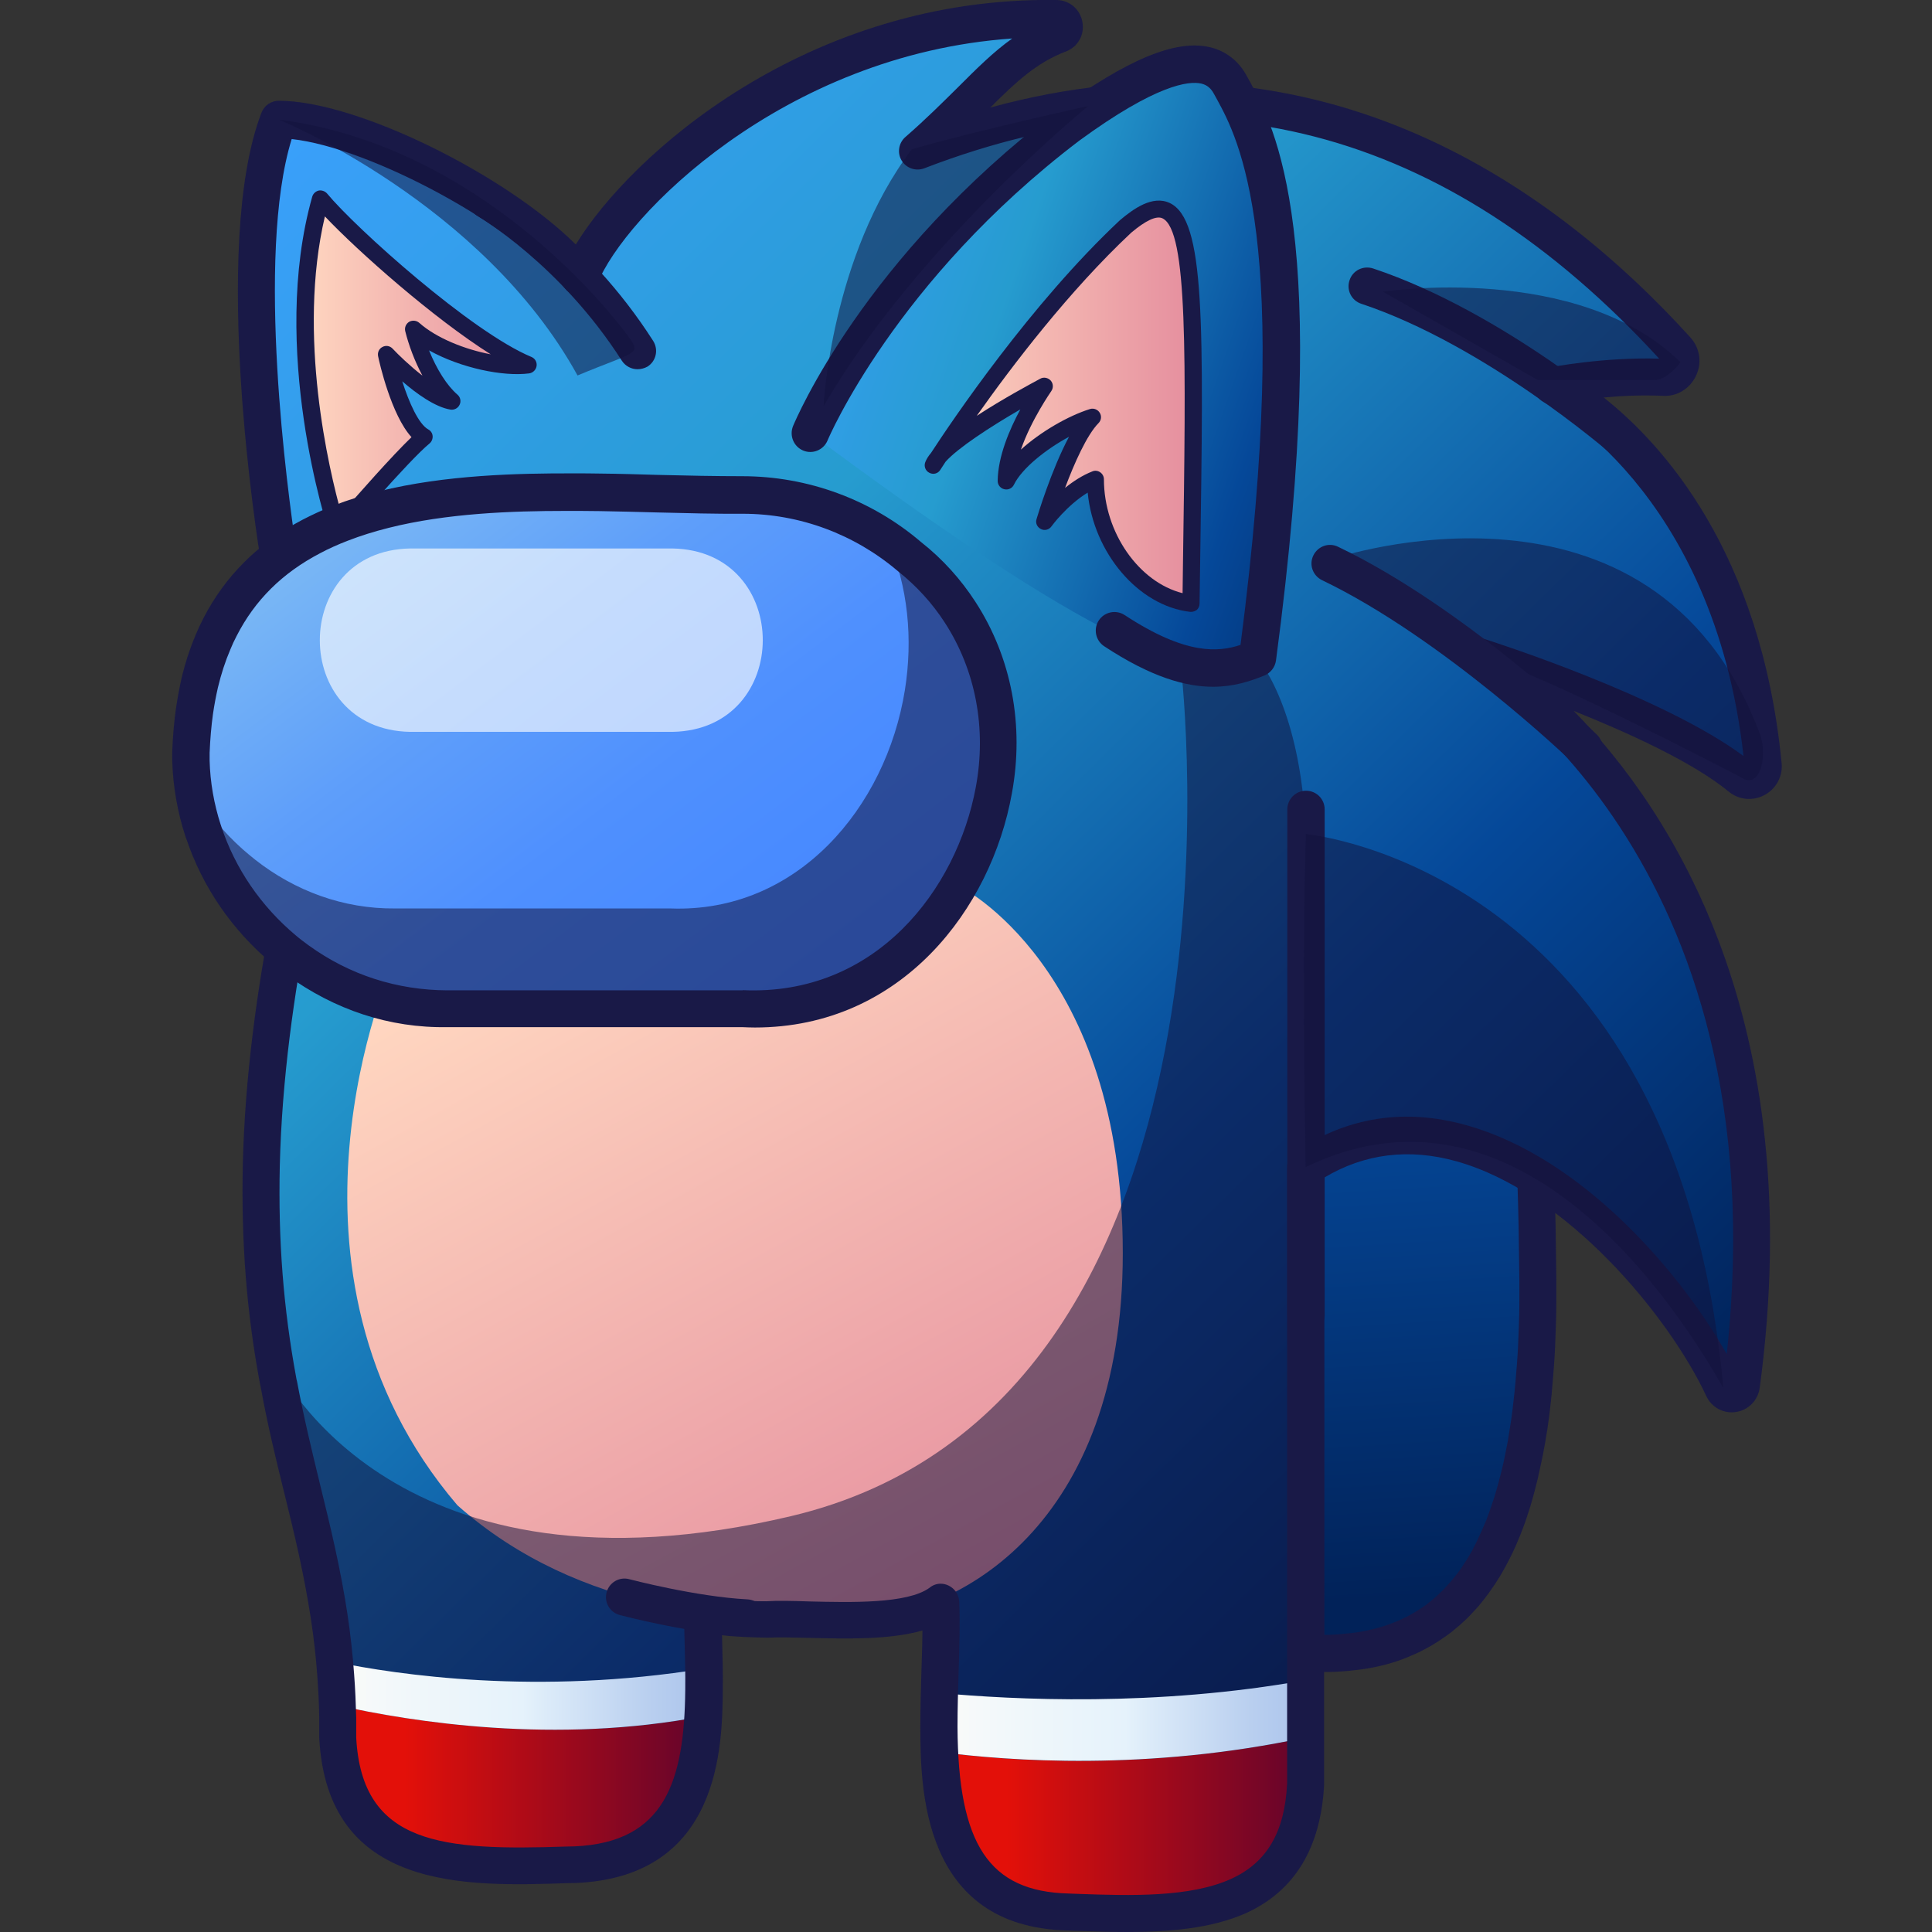 <?xml version="1.0" encoding="utf-8"?>
<!-- Generator: Adobe Illustrator 25.2.1, SVG Export Plug-In . SVG Version: 6.00 Build 0)  -->
<svg version="1.1" id="Слой_1" xmlns="http://www.w3.org/2000/svg" xmlns:xlink="http://www.w3.org/1999/xlink" x="0px" y="0px"
	 viewBox="0 0 1024 1024" style="enable-background:new 0 0 1024 1024;" xml:space="preserve">
<rect x="0" y="0" width="1024" height="1024" fill="#333333" stroke="none"/>
<style type="text/css">
	.st0{fill:url(#SVGID_1_);}
	.st1{fill:url(#SVGID_2_);}
	.st2{fill:#191947;}
	.st3{fill:url(#SVGID_3_);}
	.st4{fill:url(#SVGID_4_);}
	.st5{opacity:0.52;fill:#13133D;}
	.st6{fill:url(#SVGID_5_);}
	.st7{fill:url(#SVGID_6_);}
	.st8{fill:url(#SVGID_7_);}
	.st9{fill:url(#SVGID_8_);}
	.st10{fill:url(#SVGID_9_);}
	.st11{fill:url(#SVGID_10_);}
	.st12{fill:url(#SVGID_11_);}
	.st13{fill:url(#SVGID_12_);}
	.st14{opacity:0.64;fill:#FFFFFF;}
</style>
<g>
	<linearGradient id="SVGID_1_" gradientUnits="userSpaceOnUse" x1="692.041" y1="628.714" x2="815.096" y2="628.714">
		<stop  offset="0.114" style="stop-color:#3CA0FF"/>
		<stop  offset="1" style="stop-color:#1942AE"/>
	</linearGradient>
	<path class="st0" d="M815.1,678.6c0,3.5,0,6.9,0,10.2c0,2.8-0.1,5.7-0.1,8.5c0,2.2-0.1,4.3-0.2,6.4c-0.2,6.9-0.5,13.5-1,20.1
		c-0.1,1.6-0.2,3.2-0.4,4.8c-0.3,3.2-0.5,6.4-0.8,9.5c-0.2,1.6-0.3,3.1-0.5,4.6c-0.5,4.6-1.1,9.1-1.8,13.5c-0.2,1.2-0.4,2.4-0.6,3.6
		c-0.3,1.9-0.6,3.8-0.9,5.6c-0.5,2.6-1,5.2-1.5,7.8c-0.6,2.7-1.2,5.4-1.8,8c-0.6,2.3-1.1,4.6-1.7,6.8c-0.8,2.8-1.6,5.6-2.4,8.4
		c-0.4,1.2-0.8,2.4-1.2,3.6c-0.4,1.1-0.8,2.2-1.2,3.3c-0.4,1.2-0.9,2.5-1.3,3.6c-0.4,1.1-0.9,2.3-1.3,3.4c-1.4,3.6-3,7-4.6,10.3
		c-0.6,1.1-1.1,2.2-1.7,3.3c-1,1.9-2,3.7-3,5.4c-0.4,0.7-0.8,1.4-1.2,2.1c-0.1,0.2-0.3,0.4-0.4,0.6c-0.5,0.8-1,1.6-1.6,2.5
		c-0.6,0.9-1.2,1.8-1.8,2.7c-0.8,1.2-1.7,2.3-2.6,3.5c-0.4,0.5-0.8,1.1-1.2,1.6c-0.6,0.8-1.3,1.6-2,2.4c-0.7,0.8-1.4,1.6-2,2.3
		c-0.7,0.8-1.4,1.5-2.1,2.2c-0.7,0.7-1.4,1.5-2.2,2.2c-0.7,0.7-1.4,1.4-2.2,2l0,0c-0.7,0.6-1.4,1.3-2.2,1.9c0,0-0.1,0-0.1,0.1
		c-0.8,0.6-1.6,1.3-2.3,1.9c-0.8,0.6-1.6,1.2-2.4,1.8c-0.7,0.5-1.4,1-2.1,1.5c-0.1,0.1-0.3,0.2-0.4,0.3c-0.8,0.5-1.6,1-2.4,1.5
		c-1.8,1.1-3.7,2.2-5.6,3.2c-1.6,0.9-3.3,1.7-5,2.4c-1,0.5-2.1,0.9-3.1,1.3c-0.9,0.4-1.9,0.7-2.9,1.1c-6.9,2.5-14.2,4.1-22.2,5
		c-1.1,0.1-2.2,0.3-3.4,0.3c-7.1,0.8-14.4,0.9-21.7,0.1V381.6c25.1-2.7,49.4,4.4,68.2,18.3c7,5.1,13.2,11.1,18.5,17.9
		c5.4,6.9,9.7,14.7,12.9,23c0,0,0.1,0.3,0.3,0.9c1.1,3,2,6.1,2.8,9.2c1,3.6,2.1,8.2,3.4,14c0.3,1.6,0.7,3.2,1,4.9
		c0.2,0.8,0.3,1.6,0.5,2.5c0.2,1.1,0.5,2.3,0.7,3.5c0.3,1.4,0.5,2.8,0.8,4.3c0.1,0.7,0.3,1.5,0.4,2.2c0.4,2.3,0.8,4.7,1.2,7.2
		c0.2,1.3,0.4,2.5,0.6,3.8c0.4,2.6,0.8,5.4,1.2,8.3c0.2,1.4,0.4,2.8,0.6,4.2c0.3,2,0.6,4.1,0.8,6.2c0.1,1,0.3,2.1,0.4,3.1
		c0.1,1.1,0.3,2.2,0.4,3.2c0.9,7.3,1.7,15.1,2.5,23.6c0.2,2.6,0.5,5.2,0.7,7.9c0,0.4,0.1,0.9,0.1,1.3c0.2,2.7,0.4,5.4,0.7,8.2
		c0,0.5,0.1,1.1,0.1,1.6c0.2,2.3,0.3,4.6,0.5,7c0.1,1.1,0.2,2.2,0.2,3.4c0,0.6,0.1,1.2,0.1,1.8c0.2,2.5,0.3,5.1,0.5,7.8
		c0.3,5.5,0.6,11.1,0.9,17c0.1,2,0.2,4,0.3,6.1c0,0.7,0.1,1.4,0.1,2.2c0.2,3.3,0.3,6.7,0.4,10.1c0,0.3,0,0.6,0,0.9
		c0.1,3.2,0.2,6.5,0.3,9.9c0.2,7.3,0.4,14.9,0.6,22.7c0.1,3.9,0.1,7.9,0.2,12c0,2,0,4.1,0.1,6.1c0,2.1,0.1,4.1,0.1,6.1
		C815.1,675.6,815.1,677.1,815.1,678.6z"/>
	<linearGradient id="SVGID_2_" gradientUnits="userSpaceOnUse" x1="720.958" y1="228.99" x2="759.353" y2="845.959">
		<stop  offset="0" style="stop-color:#3CA0FF"/>
		<stop  offset="0.356" style="stop-color:#269CCF"/>
		<stop  offset="0.37" style="stop-color:#1E87C1"/>
		<stop  offset="0.39" style="stop-color:#1570B3"/>
		<stop  offset="0.414" style="stop-color:#0E5EA7"/>
		<stop  offset="0.442" style="stop-color:#09519F"/>
		<stop  offset="0.479" style="stop-color:#064A9A"/>
		<stop  offset="0.564" style="stop-color:#054899"/>
		<stop  offset="1" style="stop-color:#012259"/>
	</linearGradient>
	<path class="st1" d="M815.1,678.6c0,3.5,0,6.9,0,10.2c0,2.8-0.1,5.7-0.1,8.5c0,2.2-0.1,4.3-0.2,6.4c-0.2,6.9-0.5,13.5-1,20.1
		c-0.1,1.6-0.2,3.2-0.4,4.8c-0.3,3.2-0.5,6.4-0.8,9.5c-0.2,1.6-0.3,3.1-0.5,4.6c-0.5,4.6-1.1,9.1-1.8,13.5c-0.2,1.2-0.4,2.4-0.6,3.6
		c-0.3,1.9-0.6,3.8-0.9,5.6c-0.5,2.6-1,5.2-1.5,7.8c-0.6,2.7-1.2,5.4-1.8,8c-0.6,2.3-1.1,4.6-1.7,6.8c-0.8,2.8-1.6,5.6-2.4,8.4
		c-0.4,1.2-0.8,2.4-1.2,3.6c-0.4,1.1-0.8,2.2-1.2,3.3c-0.4,1.2-0.9,2.5-1.3,3.6c-0.4,1.1-0.9,2.3-1.3,3.4c-1.4,3.6-3,7-4.6,10.3
		c-0.6,1.1-1.1,2.2-1.7,3.3c-1,1.9-2,3.7-3,5.4c-0.4,0.7-0.8,1.4-1.2,2.1c-0.1,0.2-0.3,0.4-0.4,0.6c-0.5,0.8-1,1.6-1.6,2.5
		c-0.6,0.9-1.2,1.8-1.8,2.7c-0.8,1.2-1.7,2.3-2.6,3.5c-0.4,0.5-0.8,1.1-1.2,1.6c-0.6,0.8-1.3,1.6-2,2.4c-0.7,0.8-1.4,1.6-2,2.3
		c-0.7,0.8-1.4,1.5-2.1,2.2c-0.7,0.7-1.4,1.5-2.2,2.2c-0.7,0.7-1.4,1.4-2.2,2l0,0c-0.7,0.6-1.4,1.3-2.2,1.9c0,0-0.1,0-0.1,0.1
		c-0.8,0.6-1.6,1.3-2.3,1.9c-0.8,0.6-1.6,1.2-2.4,1.8c-0.7,0.5-1.4,1-2.1,1.5c-0.1,0.1-0.3,0.2-0.4,0.3c-0.8,0.5-1.6,1-2.4,1.5
		c-1.8,1.1-3.7,2.2-5.6,3.2c-1.6,0.9-3.3,1.7-5,2.4c-1,0.5-2.1,0.9-3.1,1.3c-0.9,0.4-1.9,0.7-2.9,1.1c-6.9,2.5-14.2,4.1-22.2,5
		c-1.1,0.1-2.2,0.3-3.4,0.3c-7.1,0.8-14.4,0.9-21.7,0.1V473.1c27.2-9.7,67.3-2.5,117.1,69c0.2,2.6,0.5,5.2,0.7,7.9
		c0,0.4,0.1,0.9,0.1,1.3c0.2,2.7,0.4,5.4,0.7,8.2c0,0.5,0.1,1.1,0.1,1.6c0.2,2.3,0.3,4.6,0.5,7c0.1,1.1,0.2,2.2,0.2,3.4
		c0,0.6,0.1,1.2,0.1,1.8c0.2,2.5,0.3,5.1,0.5,7.8c0.3,5.5,0.6,11.1,0.9,17c0.1,2,0.2,4,0.3,6.1c0,0.7,0.1,1.4,0.1,2.2
		c0.2,3.3,0.3,6.7,0.4,10.1c0,0.3,0,0.6,0,0.9c0.1,3.2,0.2,6.5,0.3,9.9c0.2,7.3,0.4,14.9,0.6,22.7c0.1,3.9,0.1,7.9,0.2,12
		c0,2,0,4.1,0.1,6.1c0,2.1,0.1,4.1,0.1,6.1C815.1,675.6,815.1,677.1,815.1,678.6z"/>
	<path class="st2" d="M702.3,886.2c-3.7,0-7.5-0.2-11.2-0.6c-5-0.5-8.8-4.7-8.8-9.8V473.1c0-4.2,2.6-7.9,6.5-9.3
		c28.5-10.2,73.9-5.8,128.5,72.7c1,1.4,1.6,3,1.7,4.7l1.5,17.5c0.1,0.6,0.1,1.3,0.1,2l1.3,19.7c0.3,5.5,0.7,11.2,0.9,17.1l0.8,18.5
		c0,0.2,0,0.5,0,0.9h0l0.3,9.9c0.2,7.4,0.4,15,0.6,22.9l0.4,28.8c0,3.5,0,7,0,10.4c0,2.9-0.1,5.8-0.1,8.6l-0.2,6.5
		c-0.2,7-0.5,13.8-1,20.4l-0.4,5c-0.3,3.2-0.5,6.4-0.8,9.6l-0.5,4.7c-0.5,4.8-1.1,9.4-1.8,14l-0.6,3.6c-0.3,2-0.6,3.9-1,5.8
		c-0.5,2.8-1,5.5-1.6,8.1c-0.6,2.8-1.2,5.6-1.8,8.3c-0.6,2.4-1.2,4.8-1.8,7.1c-0.8,3-1.6,5.9-2.5,8.8l-2.4,7.3c-0.6,1.5-1,2.8-1.5,4
		c-0.4,1.1-0.9,2.3-1.4,3.6c-1.5,3.7-3.1,7.4-4.9,10.9c-0.6,1.2-1.2,2.4-1.8,3.5c-1,1.9-2.1,3.9-3.3,5.9c-0.3,0.6-0.8,1.4-1.3,2.1
		c-0.9,1.5-1.5,2.4-2.1,3.3c-0.7,1-1.4,2-2,2.9c-0.9,1.3-1.9,2.6-2.8,3.8c-0.3,0.4-0.8,1.1-1.4,1.8c-0.6,0.8-1.4,1.7-2.1,2.6
		l-1.6,1.8c0,0-0.6,0.7-0.7,0.7l-1.9,2.1c-1.2,1.3-2,2.1-2.9,2.9c-0.7,0.7-1.6,1.5-2.5,2.3l-1.5,1.3c-0.2,0.1-1.1,0.9-1.2,1l0,0
		c-0.9,0.8-1.6,1.3-2.3,1.9c-0.8,0.6-1.7,1.3-2.7,2l-1.6,1.1c-0.4,0.3-0.9,0.6-1.5,1c-0.4,0.3-1.4,1-2.5,1.6
		c-1.8,1.2-3.9,2.4-6.1,3.5c-1.8,1-3.7,1.9-5.6,2.7c-1.1,0.5-2.3,1-3.5,1.5c-0.8,0.3-2,0.8-3.1,1.2c-7.5,2.7-15.7,4.6-24.3,5.5
		c-1.1,0.1-2.4,0.3-3.7,0.4C710.5,886,706.4,886.2,702.3,886.2z M701.9,866.5c3.6,0,7.2-0.2,10.7-0.6c1.3-0.1,2.3-0.2,3.3-0.3
		c7.2-0.8,13.9-2.4,20.1-4.6c0.8-0.3,1.6-0.6,2.4-0.9c1.2-0.5,2.1-0.8,3-1.2c1.5-0.7,3-1.4,4.4-2.1c1.7-0.9,3.3-1.8,4.9-2.8
		c0.8-0.5,1.4-0.8,1.9-1.2c0.1-0.1,0.3-0.2,0.5-0.3l1.9-1.3c0.8-0.5,1.4-1,2.1-1.6c0.8-0.6,1.4-1.1,2.1-1.7l0,0c0,0,0,0,0,0l2-1.7
		c0.8-0.7,1.4-1.3,2-1.9c0.7-0.7,1.4-1.3,2-1.9l3.7-4.1c0.6-0.7,1.2-1.5,1.8-2.2l1-1.2c1-1.3,1.7-2.3,2.5-3.3l3-4.6
		c0.1-0.1,0.5-0.8,0.6-0.9l0.8-1.4c1.1-1.8,2-3.4,2.8-5.1c0.6-1.1,1.1-2.2,1.6-3.2c1.5-3.1,2.9-6.3,4.3-9.6c0.5-1.1,0.9-2.1,1.2-3.1
		c0.5-1.2,0.8-2.2,1.2-3.3l2.3-6.8c0.8-2.7,1.6-5.3,2.3-8c0.6-2.2,1.1-4.4,1.7-6.6c0.6-2.5,1.2-5.1,1.7-7.7c0.5-2.5,1-5,1.5-7.6
		l1.4-8.9c0.7-4.3,1.2-8.6,1.7-13.1l0.5-4.6c0.3-3,0.6-6.1,0.8-9.2l0.4-4.7c0.5-6.4,0.8-12.9,1-19.7l0.2-6.3
		c0.1-2.8,0.1-5.5,0.1-8.3c0-3.3,0-6.6,0-10c0,0,0-0.1,0-0.1l-0.4-28.6c-0.2-7.7-0.3-15.3-0.6-22.6l-0.3-9.8c0-0.2,0-0.4,0-0.7
		l-0.8-18.5c-0.3-5.8-0.6-11.4-0.9-16.8l-0.5-7.8c0,0-0.1-0.9-0.1-0.9c0-0.1-0.1-0.8-0.1-0.9l-1.5-19.9c0-0.1-0.1-1.2-0.1-1.3
		l-0.5-5.3c-24.7-35.1-60.8-72.9-97.6-65.1V866.5z M765.6,855.3L765.6,855.3L765.6,855.3z M824.9,678.6L824.9,678.6L824.9,678.6z"/>
	<linearGradient id="SVGID_3_" gradientUnits="userSpaceOnUse" x1="74.337" y1="99.118" x2="809.01" y2="847.313">
		<stop  offset="0" style="stop-color:#3CA0FF"/>
		<stop  offset="0.356" style="stop-color:#269CCF"/>
		<stop  offset="0.715" style="stop-color:#054899"/>
		<stop  offset="1" style="stop-color:#012259"/>
	</linearGradient>
	<path class="st3" d="M922.6,411.9c-38.8-31.7-134.5-62.5-138.2-63.7c4.9,2.8,176.4,104,138.7,386c-0.6,5.1-7.5,6.2-9.7,1.5
		c-29.1-62.4-131.7-177-221.4-117v327.3c-1.7,32.6-15.8,49.9-35.6,58.9c-25.2,11.4-59.6,9.6-90.4,8.6c-44.1-1.1-60.4-27.9-65.8-61.6
		c-0.5-3.5-1-7.1-1.4-10.8c-0.1-0.4-0.1-0.6-0.1-1c-0.4-3.8-0.6-7.6-0.8-11.4c-0.3-4.4-0.4-8.8-0.4-13.3c0-6,0.2-12.1,0.4-18
		c0-2.4,0.1-4.9,0.2-7.2c0.5-14.7,0.9-28.8,0.4-40.8c-19.7,14.3-69.2,7.8-92.2,9c-12.3,0-23.7-3.2-33.7-9
		c0.1,11.1,0.5,22.9,0.6,34.9v0.3c0.1,3.8,0.1,7.5,0.1,11.3c-0.1,4.7-0.2,9.3-0.5,13.9c-0.2,2.3-0.4,4.6-0.5,6.9
		c-0.2,1.6-0.4,3.2-0.5,4.9c-0.2,1.4-0.3,2.6-0.5,4c-0.2,1.7-0.5,3.4-0.8,5.1c-0.4,2.3-0.9,4.5-1.4,6.8c-0.3,1.3-0.6,2.5-1,3.8
		c-0.2,0.7-0.4,1.5-0.7,2.3c-0.3,0.9-0.5,1.9-0.9,2.8c0,0.3-0.1,0.5-0.3,0.8c-0.3,0.8-0.5,1.6-0.9,2.4c-1.4,3.4-2.9,6.7-4.7,9.7
		c-9.7,16.7-26.5,28.1-55.4,29.3c-52.8,1.7-116.7,5.7-125.2-59c-0.4-2.7-0.6-5.5-0.8-8.5c0,0,0-10.1,0-10.5
		c-0.1-2.2-0.1-4.3-0.3-6.5c-0.1-5.4-0.5-10.6-0.8-15.7c-0.2-2.3-0.4-4.6-0.5-6.8c0-0.2,0-0.4-0.1-0.5c-1.9-21.1-5.2-40-9.3-58.4
		c-6.2-29-14.3-56.5-20.2-88.7c-0.2-0.6-0.3-1.3-0.4-1.8c-0.5-3.1-1.2-6.2-1.6-9.4c-0.1-0.1-0.1-0.2-0.1-0.2
		c-5-29.5-8.1-63.1-7.2-104.9c2.2-90.1,24.9-181.5,40.5-233.8v-2.2c0.5-23.3,3.6-44.8,8.5-64.9c-24.8-13.4-39.7-21.4-39.7-21.4
		s-26.7-162.7,0-231.8c42.9,0,130.8,46.7,159.6,83.5C322.5,108.4,417.9,7.8,559.9,9.9c4.6,0.1,5.8,6.6,1.4,8.2
		c-28.1,10.6-41.9,33.3-75,62c63.3-24.5,234.7-79,402.2,105.3c5.2,5.7,0.9,14.9-6.8,14.6c-29.6-1.4-58.9,4.4-58.9,4.4
		s96.8,46.9,111.7,201C935.2,411.9,927.6,416,922.6,411.9z"/>
	<linearGradient id="SVGID_4_" gradientUnits="userSpaceOnUse" x1="302.771" y1="486.247" x2="508.844" y2="860.431">
		<stop  offset="0" style="stop-color:#FFD6C0"/>
		<stop  offset="1" style="stop-color:#E58E9E"/>
	</linearGradient>
	<path class="st4" d="M207.8,512c0,0-71.9,161,34.6,285.8c65.3,57.9,149.5,62.1,207.9,60.8c58.4-1.3,144.8-50.6,144.8-194.4
		c0-152.2-86.8-194.6-86.8-194.6L207.8,512z"/>
	<path class="st5" d="M692.2,457.5c-1.1,58.7-0.2,463.4-0.2,463.4v25c-1.7,32.6-15.8,49.9-35.6,58.9c-25.2,11.4-59.6,9.6-90.4,8.6
		c-44.1-1.1-60.4-27.9-65.8-61.6c-0.5-3.5-1-7.1-1.4-10.8c-0.1-0.4-0.1-0.6-0.1-1c-0.4-3.8-0.6-7.6-0.8-11.4
		c-0.3-4.4-0.4-8.8-0.4-13.3c0-6,0.2-12.1,0.4-18c0-2.4,0.1-4.9,0.2-7.2c0.5-14.7,0.9-28.8,0.4-40.8c-19.7,14.3-69.2,7.8-92.2,9
		c-12.3,0-23.7-3.2-33.7-9c0.1,11.1,0.5,22.9,0.6,34.9v0.3c0.1,3.8,0.1,7.5,0.1,11.3c-0.1,4.7-0.2,9.3-0.5,13.9
		c-0.2,2.3-0.4,4.6-0.5,6.9c-0.2,1.6-0.4,3.2-0.5,4.9c-0.2,1.4-0.3,2.6-0.5,4c-0.2,1.7-0.5,3.4-0.8,5.1c-0.4,2.3-0.9,4.5-1.4,6.8
		c-0.3,1.3-0.6,2.5-1,3.8c-0.2,0.7-0.4,1.5-0.7,2.3c-0.3,0.9-0.5,1.9-0.9,2.8c0,0.3-0.1,0.5-0.3,0.8c-0.3,0.8-0.5,1.6-0.9,2.4
		c-1.4,3.4-2.9,6.7-4.7,9.7c-9.7,16.7-26.5,28.1-55.4,29.3c-52.8,1.7-116.7,5.7-125.2-59c-0.4-2.7-0.6-5.5-0.8-8.5
		c0,0,0-10.1,0-10.5c-0.1-2.2-0.1-4.3-0.3-6.5c-0.1-5.4-0.5-10.6-0.8-15.7c-0.2-2.3-0.4-4.6-0.5-6.8c0-0.2,0-0.4-0.1-0.5
		c-1.9-21.1-5.2-40-9.3-58.4c-6.2-29-14.3-56.5-20.2-88.7c-0.2-0.6-0.3-1.3-0.4-1.8c-0.5-3.1-1.2-6.2-1.6-9.4
		c3,5.1,64.1,130.3,273.2,80.9C672.2,743.7,626,354.4,626,354.4s20.5,6.2,40.5-5.5C677.9,363.1,693.2,398.9,692.2,457.5z"/>
	<linearGradient id="SVGID_5_" gradientUnits="userSpaceOnUse" x1="178.746" y1="946.452" x2="372.759" y2="946.452">
		<stop  offset="0.184" style="stop-color:#E31009"/>
		<stop  offset="1" style="stop-color:#63042C"/>
	</linearGradient>
	<path class="st6" d="M372.8,909.6c-1.2,18.3-4.2,35.6-12.4,49.4c-9.7,16.7-26.5,28.1-55.4,29.3c-52.8,1.7-116.7,5.7-125.2-59
		c-0.4-2.7-0.6-5.5-0.8-8.5c0,0,0-10.1,0-10.5c-0.1-2.2-0.1-4.3-0.3-6.5C218.4,912.7,294.5,924.7,372.8,909.6z"/>
	<linearGradient id="SVGID_6_" gradientUnits="userSpaceOnUse" x1="497.92" y1="967.528" x2="692.023" y2="967.528">
		<stop  offset="0.184" style="stop-color:#E31009"/>
		<stop  offset="1" style="stop-color:#63042C"/>
	</linearGradient>
	<path class="st7" d="M692,920.9v25c-1.7,32.6-15.8,49.9-35.6,58.9c-25.2,11.4-59.6,9.6-90.4,8.6c-44.1-1.1-60.4-27.9-65.8-61.6
		c-1.2-7.4-1.9-15.3-2.3-23.2C534.7,933.5,608.3,938.8,692,920.9z"/>
	<linearGradient id="SVGID_7_" gradientUnits="userSpaceOnUse" x1="177.302" y1="898.821" x2="373.21" y2="898.821">
		<stop  offset="0" style="stop-color:#FBFBF9"/>
		<stop  offset="0.167" style="stop-color:#F2F8FA"/>
		<stop  offset="0.508" style="stop-color:#E5F2FB"/>
		<stop  offset="0.571" style="stop-color:#DCEBF9"/>
		<stop  offset="0.85" style="stop-color:#B9CFEF"/>
		<stop  offset="1" style="stop-color:#ABC4EC"/>
	</linearGradient>
	<path class="st8" d="M373.2,895.7c-0.1,4.7-0.2,9.3-0.5,13.9c-78.2,15.1-154.4,3.1-194-5.8c-0.1-5.4-0.5-10.6-0.8-15.7
		c-0.2-2.3-0.4-4.6-0.5-6.8c0-0.2,0-0.4-0.1-0.5c33.4,6.9,107.7,17.9,195.8,3.6C373.2,888.2,373.2,891.9,373.2,895.7z"/>
	<linearGradient id="SVGID_8_" gradientUnits="userSpaceOnUse" x1="497.559" y1="911.896" x2="692.023" y2="911.896">
		<stop  offset="0" style="stop-color:#FBFBF9"/>
		<stop  offset="0.167" style="stop-color:#F2F8FA"/>
		<stop  offset="0.508" style="stop-color:#E5F2FB"/>
		<stop  offset="0.571" style="stop-color:#DCEBF9"/>
		<stop  offset="0.85" style="stop-color:#B9CFEF"/>
		<stop  offset="1" style="stop-color:#ABC4EC"/>
	</linearGradient>
	<path class="st9" d="M692,890.5v30.4c-83.7,17.9-157.3,12.5-194.1,7.7c-0.3-4.4-0.4-8.8-0.4-13.3c0-6,0.2-12.1,0.4-18
		C536.9,900.9,612.7,904.8,692,890.5z"/>
	<path class="st2" d="M597.2,1024c-8.9,0-17.8-0.3-26.3-0.6l-5.2-0.2c-77.5-2-77.8-76.2-77.9-107.9c0-10.2,0.3-20.3,0.6-30.2
		c0.2-7.2,0.5-14.3,0.5-20.9c-17.5,5-40.5,4.4-60,3.9c-8.4-0.2-16.3-0.4-22-0.1c-9.2-0.2-16.8-0.4-24.2-1.3c0,1.6,0.1,3.2,0.1,4.8
		c0.2,7.4,0.4,14.7,0.3,24.2c-0.3,29.6-1.1,98.9-77.6,102.3l-4.5,0.1c-53.8,1.8-127.5,4.3-131.8-77l0-11c-0.1-7.3-0.5-14.5-1-21.5
		c-1.4-20.2-4.5-40.1-9.7-64.2c-2.5-11.4-5.2-22.5-8-33.8c-4.3-17.4-8.7-35.5-12.3-55.3c-0.1-0.4-0.3-1.4-0.5-2.4
		c-7-37.6-9.9-74.6-9-115.8c2.2-92.8,26.1-186.6,40.5-235.1v-0.7c0.5-20.4,2.9-40.4,7.1-59.7c-20.8-11.3-33.1-17.8-33.1-17.8
		c-2.7-1.4-4.6-4.1-5.1-7.1c-1.1-6.8-26.8-166.2,0.5-237c1.5-3.8,5.1-6.3,9.2-6.3c41.3,0,119.9,39,157.4,76.2
		C334.2,81.9,428.3-1.9,560,0c6.9,0.1,12.5,4.9,13.7,11.7c1.2,6.8-2.4,13.2-8.8,15.6c-15.4,5.9-26.2,15.9-40,29.7
		c170.9-46.8,295.1,38.2,371,121.8c5.1,5.6,6.3,13.6,3,20.4c-3.2,6.8-10.1,11.1-17.6,10.6c-10.9-0.5-21.9,0-31.3,0.9
		c31,24.5,83.4,81.7,94.3,193.8c0.7,6.9-2.9,13.6-9.1,16.9c-6.1,3.3-13.6,2.6-18.9-1.8c-19-15.6-53-31.1-82.2-42.8
		c51.3,52.4,124.7,163.9,98.6,358.7c-0.9,6.7-6,11.9-12.6,12.9c-6.5,1-12.9-2.4-15.7-8.4c-19.5-41.8-73.6-108-132.5-124.5
		c-25.1-7-48.7-4.1-70.1,8.7v321.9c-1.8,33.5-15.7,56.2-41.4,67.9C642,1022.2,619.5,1024,597.2,1024z M498.5,839.4
		c1.5,0,2.9,0.3,4.3,1c3.3,1.6,5.4,4.8,5.6,8.4c0.5,11.1,0.1,23.7-0.3,37c-0.3,9.6-0.6,19.6-0.6,29.5c0.3,62.4,16.8,87.2,58.8,88.3
		l5.3,0.2c27.7,1,59.1,1.9,80.8-7.9c19-8.6,28.5-24.7,29.8-50.5l0-326.8c0-3.3,1.6-6.4,4.4-8.2c27.5-18.4,58-23.2,90.7-14
		c61.6,17.2,113.7,78.5,137.9,121.3c28.8-263.9-134.1-360-135.8-361c-4.4-2.5-6.2-7.9-4.2-12.5c2-4.6,7.2-6.9,12-5.4
		c4,1.3,94,30.1,136.9,61.9c-15.9-141.7-104.7-186.9-105.6-187.4c-3.8-1.9-6-5.9-5.4-10.1c0.6-4.2,3.7-7.6,7.8-8.4
		c1.2-0.2,29-5.6,58.5-4.7C766.5,67,635.5,33.1,489.9,89.2c-4.5,1.7-9.5,0-12-4.1c-2.5-4.1-1.6-9.4,2-12.5
		c10.8-9.4,19.7-18.3,27.6-26.1c10.1-10.1,19-19,29-26.1c-121.6,8.4-205.9,94.4-219.9,130.1c-1.3,3.3-4.3,5.6-7.8,6.2
		c-3.5,0.5-7-0.9-9.2-3.7c-25.8-33.1-103.3-74.8-145-79.3c-19.3,62.3-1.8,189.1,2.1,215.3c6.1,3.3,18.5,9.9,35.4,19.1
		c3.9,2.1,5.9,6.7,4.9,11c-4.9,20.2-7.7,41.3-8.2,62.7l0,1.9c0,1-0.1,1.9-0.4,2.8c-14.1,47.1-37.9,139.9-40.1,231.3
		c-0.9,39.8,1.9,75.5,8.7,112.4c0,0.2,0.3,1.6,0.4,1.8c3.6,19.2,7.9,37,12.1,54.2c2.8,11.5,5.6,22.8,8.1,34.3
		c5.5,25.1,8.6,45.8,10.1,67c0.6,7.9,0.9,15.4,1.1,22.8l0,10.6c3,57.1,46.1,60,111.4,57.8l4.4-0.1c47.9-2.1,58.1-34.7,58.6-82.8
		c0.1-9.2-0.1-16.2-0.3-23.4c-0.1-5.2-0.3-10.5-0.3-16.6c0-2.9,1.2-5.6,3.4-7.5c2.2-1.9,5.1-2.7,7.9-2.3c13,2,21.1,2.7,32.2,2.7
		c5.9-0.4,14.2-0.2,23.1,0.1c21.8,0.5,51.6,1.3,63.4-7.2C494.4,840.1,496.5,839.4,498.5,839.4z"/>
	<path class="st2" d="M395.7,867.3c-0.2,0-0.3,0-0.5,0c-29.4-1.5-65.2-10.9-66.7-11.3c-5.3-1.4-8.4-6.8-7-12c1.4-5.3,6.8-8.4,12-7
		c0.4,0.1,35.4,9.3,62.7,10.7c5.4,0.3,9.6,4.9,9.3,10.4C405.2,863.3,400.9,867.3,395.7,867.3z"/>
	<linearGradient id="SVGID_9_" gradientUnits="userSpaceOnUse" x1="392.757" y1="108.776" x2="786.157" y2="245.803">
		<stop  offset="0" style="stop-color:#3CA0FF"/>
		<stop  offset="0.356" style="stop-color:#269CCF"/>
		<stop  offset="0.715" style="stop-color:#054899"/>
		<stop  offset="1" style="stop-color:#012259"/>
	</linearGradient>
	<path class="st10" d="M429.5,229.7c0,0,59.3-137.8,195.3-195.4c33.4-15.9,77.6,73.4,41.7,314.6
		C638.1,371.4,555.5,323.3,429.5,229.7z"/>
	<linearGradient id="SVGID_10_" gradientUnits="userSpaceOnUse" x1="161.709" y1="193.444" x2="280.069" y2="193.444">
		<stop  offset="0" style="stop-color:#FFD6C0"/>
		<stop  offset="1" style="stop-color:#E58E9E"/>
	</linearGradient>
	<path class="st11" d="M178.9,281.5c0,0-31.7-95.7-9-176c16,19.3,78.2,74.7,110.2,88c-15.6,2-45.4-5.2-61-19.1
		c3.8,14.7,11.4,30.3,20.6,38.3c-13.5-2.1-34.9-24.8-34.9-24.8s8,37,20.2,43.7C213.2,241.2,178.9,281.5,178.9,281.5z"/>
	<linearGradient id="SVGID_11_" gradientUnits="userSpaceOnUse" x1="494.584" y1="215.259" x2="632.506" y2="215.259">
		<stop  offset="0" style="stop-color:#FFD6C0"/>
		<stop  offset="1" style="stop-color:#E58E9E"/>
	</linearGradient>
	<path class="st12" d="M494.6,246.5c0,0,47.2-75.3,102.1-126.6c39.7-33.7,37.1,24.5,34.6,200c-28.7-3.4-50.6-34.6-50.6-65.8
		c-15.2,5.9-27,22.3-27,22.3s12.7-42.5,25.3-55.2c-16,5-39.1,20.2-45.7,33.7c0.2-21.9,20.2-50.2,20.2-50.2S499.6,233,494.6,246.5z"
		/>
	<path class="st2" d="M178.9,286c-0.3,0-0.6,0-0.9-0.1c-1.6-0.3-2.9-1.5-3.4-3c-1.3-4-31.9-98-9.1-178.7c0.5-1.6,1.8-2.8,3.4-3.2
		c1.6-0.3,3.3,0.3,4.4,1.5c15.2,18.4,76.6,73.5,108.4,86.7c1.9,0.8,3,2.7,2.7,4.8c-0.3,2-1.9,3.6-3.9,3.9
		c-13.8,1.8-36.2-2.8-53.1-12.2c4.1,10.1,9.5,18.7,15.1,23.5c1.5,1.3,2,3.5,1.1,5.3c-0.8,1.8-2.8,2.9-4.8,2.6
		c-8.1-1.3-18-8.4-25.6-15c3.6,11.3,8.7,22.7,13.8,25.5c1.3,0.7,2.2,2,2.3,3.5c0.1,1.5-0.5,3-1.6,3.9c-11.3,9.3-45.2,48.9-45.5,49.3
		C181.5,285.4,180.2,286,178.9,286z M172.2,114.7c-14.8,63.1,2.2,134.3,8.7,157.6c8.9-10.3,26.8-30.6,37.2-40.6
		c-10.7-11.7-17-39.4-17.7-42.9c-0.4-2,0.5-4,2.3-4.9c1.8-1,4-0.6,5.4,0.9c3,3.2,9.2,9.2,15.8,14.3c-4.2-7.8-7.3-16.3-9.1-23.5
		c-0.5-1.9,0.3-3.9,2-5c1.7-1,3.9-0.8,5.4,0.5c9.1,8.1,24.2,14.1,37.9,16.7C229.8,168.7,190,133.5,172.2,114.7z"/>
	<path class="st2" d="M631.3,324.3c-0.2,0-0.4,0-0.5,0c-27.6-3.2-51.2-31.4-54.3-63.2c-10.9,6.6-19.1,17.7-19.2,17.9
		c-1.3,1.8-3.7,2.4-5.6,1.4c-2-1-3-3.2-2.3-5.3c0.4-1.4,7.8-26,17.2-43.6c-12.4,6.7-25,16.8-29.2,25.4c-0.9,1.9-3,2.9-5.1,2.4
		c-2.1-0.5-3.5-2.3-3.5-4.4c0.1-12.9,6.3-27.4,12-37.9c-16.1,9.3-33.2,20.5-39.6,27.7c-1.8,2.7-2.7,4.2-2.8,4.3
		c-1.2,2-3.7,2.7-5.8,1.6c-2.1-1-3-3.5-2.2-5.6c0.6-1.6,1.6-3.2,3.1-5c10.8-16.6,52.9-79.1,100.1-123.3c7.1-6,17.3-13.4,26.4-9.1
		c18.8,8.9,18,62.3,16.1,191.4l-0.3,21c0,1.3-0.6,2.5-1.5,3.3C633.4,323.9,632.4,324.3,631.3,324.3z M580.6,249.5
		c0.9,0,1.8,0.3,2.5,0.8c1.2,0.8,2,2.2,2,3.7c0,28.3,18.6,54.6,41.7,60.4l0.2-15.6c1.6-110.2,2.6-176.8-10.9-183.1
		c-3.2-1.5-8.9,1.2-16.5,7.6c-32.8,30.7-63.2,70.6-81.9,97.1c13.9-9.1,28.9-17.1,33.7-19.7c1.8-1,4.1-0.5,5.5,1
		c1.4,1.6,1.5,3.9,0.3,5.6c-0.1,0.2-10.6,15.1-16.1,31c10.5-9.5,25.1-17.9,36.6-21.5c2-0.6,4.1,0.2,5.2,2c1.1,1.8,0.8,4-0.7,5.5
		c-6.1,6.2-12.8,21.2-17.7,34.3c4.2-3.4,9.2-6.7,14.6-8.8C579.5,249.6,580.1,249.5,580.6,249.5z"/>
	<g>
		<linearGradient id="SVGID_12_" gradientUnits="userSpaceOnUse" x1="76.291" y1="81.274" x2="735.635" y2="953.377">
			<stop  offset="0" style="stop-color:#C8FFE4"/>
			<stop  offset="0.103" style="stop-color:#9CD7ED"/>
			<stop  offset="0.207" style="stop-color:#78B6F5"/>
			<stop  offset="0.303" style="stop-color:#5E9EFA"/>
			<stop  offset="0.39" style="stop-color:#4F90FE"/>
			<stop  offset="0.458" style="stop-color:#498BFF"/>
			<stop  offset="1" style="stop-color:#2B56F9"/>
		</linearGradient>
		<path class="st13" d="M526.9,418.9c-10.7,62.2-61.2,118.2-133.2,115.7H237.4c-29.6,0.2-57.1-9.4-79.6-25.8
			c-2.5-1.8-4.9-3.7-7.2-5.6c-19.6-16.4-34.6-38-42.6-62.4h0c-3.9-12-6.2-24.6-6.6-37.5c0-1.6-0.1-3.1,0-4.7
			c0.3-7.7,0.9-14.9,1.9-21.8c0.7-5.1,1.7-10.1,2.8-14.8c1.9-7.8,4.2-15.1,7.1-21.7c1.1-2.7,2.3-5.3,3.6-7.8
			c11.3-22,28.1-37.5,48.4-48.1c5-2.7,10.3-5,15.7-7.1c7.3-2.8,14.9-5.2,22.8-7.1c31.1-7.8,66.3-9.4,101.1-9.2c4.5,0,9,0,13.5,0.1
			h0.1c26.4,0.4,52.2,1.5,75.5,1.4c33.8,0,64.7,12.3,88.4,32.7c11,8.7,19.9,18.7,26.9,29.5C527.4,352.8,532.5,386.7,526.9,418.9z"/>
		<path class="st5" d="M526.9,418.9c-10.8,62.2-61.2,118.3-133.2,115.7H237.4c-29.6,0.3-57.1-9.4-79.6-25.8
			c-2.5-1.8-4.9-3.7-7.2-5.6c-19.6-16.4-34.6-38-42.6-62.4c-2.3-7-4-14.3-5.2-21.7c7.1,11.6,15.8,22.1,25.8,31
			c2.2,1.9,4.4,3.8,6.7,5.6c20.9,16.4,46.6,26.1,74.2,25.8h145.9c67.1,2.5,114.2-53.5,124.2-115.7c4.3-26.9,1.8-54.9-9.1-79.8
			c4.1,2.8,8.1,5.8,11.8,9c11,8.7,19.9,18.7,26.8,29.5C527.4,352.8,532.5,386.7,526.9,418.9z"/>
		<path class="st14" d="M217.4,387.9h139c63.8-1.1,63.9-96.1,0-97.2c0,0-139,0-139,0C153.6,291.8,153.5,386.8,217.4,387.9z"/>
		<path class="st2" d="M400.1,544.6c-2.3,0-4.5-0.1-6.9-0.2l-155.9,0c-30.9,0.6-60.2-9.3-85.4-27.7c-2.6-1.9-5.2-3.9-7.7-6
			c-21.2-17.7-36.9-40.6-45.5-66.3c-0.1-0.2-0.2-0.4-0.3-0.7c-4.3-13.1-6.7-26.7-7.1-40.3c0-1.7-0.1-3.4,0-5.2c0.3-8.2,1-15.9,2-23
			c0.8-5.3,1.8-10.6,2.9-15.6c1.9-8.1,4.5-16,7.6-23.3c1.2-2.9,2.5-5.7,3.9-8.4c11.5-22.5,29.2-40.1,52.6-52.4
			c5.2-2.7,10.8-5.3,16.7-7.6c7.4-2.9,15.5-5.4,23.9-7.5c34.9-8.7,73.7-9.6,103.5-9.5c4.5,0,9.1,0,13.6,0.1
			c10.3,0.1,20.4,0.4,30.3,0.7c15.9,0.4,31,0.7,45.1,0.7c34.8,0,68.5,12.4,94.9,35c11.3,8.9,21,19.7,28.7,31.6
			c19.1,29.4,26,65.5,19.3,101.6l0,0C525.4,481.3,478.1,544.6,400.1,544.6z M393.7,524.8c70.6,3.2,113.5-53.5,123.5-107.6l0,0
			c5.8-31.1-0.1-62.1-16.5-87.3c-6.6-10.2-14.9-19.3-24.7-27.1c-23.1-19.7-52.2-30.5-82.3-30.5c-14.4,0.1-29.6-0.3-45.7-0.7
			c-9.9-0.3-19.9-0.5-30-0.7c-6.2-0.1-12.1-0.1-18.4-0.1c-28,0-62.8,1.2-93.7,9c-7.6,1.9-14.9,4.2-21.6,6.8
			c-5.2,2-10.1,4.2-14.6,6.6c-20.1,10.5-34.6,24.9-44.3,43.9c-1.2,2.3-2.3,4.6-3.3,7.1c-2.7,6.3-4.9,13.1-6.6,20.2
			c-1,4.4-1.9,9.1-2.6,13.9c-0.9,6.4-1.5,13.4-1.8,20.7c0,1.2,0,2.7,0,4.1c0.3,11.5,2.3,23,5.9,34.1c0.1,0.2,0.2,0.4,0.2,0.6
			c7.4,22.5,21.1,42.5,39.6,58c2.1,1.8,4.4,3.5,6.7,5.2c21.8,15.8,47,23.8,73.7,23.9H393.7z"/>
	</g>
	<path class="st2" d="M692.2,706.9c-5.4,0-9.9-4.4-9.9-9.9V429c0-5.4,4.4-9.9,9.9-9.9s9.9,4.4,9.9,9.9v268
		C702,702.5,697.6,706.9,692.2,706.9z"/>
	<path class="st2" d="M642.9,364c-14.5,0-32.8-5.1-57.7-21.5c-4.5-3-5.8-9.1-2.8-13.7c3-4.5,9.1-5.8,13.7-2.8
		c32.7,21.5,50,19.6,61.4,15.8c27.9-214.9-1.3-268.6-12.4-289l-1.6-2.9c-1.7-3.2-3.8-4.9-6.8-5.6c-6.6-1.5-23.8,0.4-64.6,30.2
		c-97.6,74.2-133.2,158.2-133.5,159c-2.1,5-7.9,7.4-12.9,5.3c-5-2.1-7.4-7.8-5.4-12.9c1.5-3.6,37.7-89.6,140-167.3
		c37.1-27.1,62.7-37.8,80.9-33.6c8.6,2,15.5,7.4,19.8,15.6l1.5,2.7c13.1,24.1,43.9,80.7,13.8,306.8c-0.5,3.5-2.8,6.5-6.1,7.9
		C662.4,361.2,653.7,364,642.9,364z"/>
	<path class="st2" d="M337.9,195.7c-3.2,0-6.4-1.6-8.3-4.5c-32.6-51-75.8-76.3-76.2-76.5c-4.7-2.7-6.3-8.7-3.6-13.4
		c2.7-4.7,8.7-6.4,13.4-3.6c1.9,1.1,47.7,27.7,83,83c2.9,4.6,1.6,10.7-3,13.6C341.6,195.2,339.7,195.7,337.9,195.7z"/>
	<path class="st5" d="M692.2,442.1c0,0,195.9,17.4,221.2,293.6C896.6,706.4,811.2,560.9,692,618.6
		C689.9,493.3,692.2,442.1,692.2,442.1z"/>
	<path class="st5" d="M922.6,411.9c0,0-111.6-58.4-138.4-63.8c-20.7-24.4-77.1-52.1-77.1-52.1s168.7-56.9,225.3,92
		C937.1,398.9,933.5,419.4,922.6,411.9z"/>
	<path class="st2" d="M839.6,406.2c-2.5,0-4.9-0.9-6.8-2.7c-0.7-0.7-68.3-65.4-132.1-96c-4.9-2.4-7-8.2-4.6-13.1
		c2.4-4.9,8.2-7,13.1-4.6c66.7,31.9,134.4,96.8,137.2,99.6c3.9,3.8,4,10,0.3,13.9C844.8,405.2,842.2,406.2,839.6,406.2z"/>
	<path class="st5" d="M436.5,215.3c0,0,3.9-79.6,46.8-136.2c33.9-9.8,93.5-22.9,93.5-22.9S486.3,129.7,436.5,215.3z"/>
	<path class="st5" d="M147.8,63.4c0,0,107.9,44,158.3,135.6c31.9-13.3,34.1-10.8,26.6-21.1S255.9,77.3,147.8,63.4z"/>
	<path class="st2" d="M859.6,242.3c-2.3,0-4.6-0.8-6.5-2.4c-0.7-0.6-66.3-57.2-131.6-78.9c-5.2-1.7-8-7.3-6.2-12.5
		c1.7-5.2,7.3-7.9,12.5-6.2c69.1,23,135.5,80.3,138.3,82.8c4.1,3.6,4.5,9.8,1,13.9C865.1,241.1,862.3,242.3,859.6,242.3z"/>
	<path class="st5" d="M733,154.6c0,0,103.4-15.9,157.7,37.4c-8.1,10.5-14.1,9.4-14.1,9.4l-61.6,0L733,154.6z"/>
</g>
</svg>
